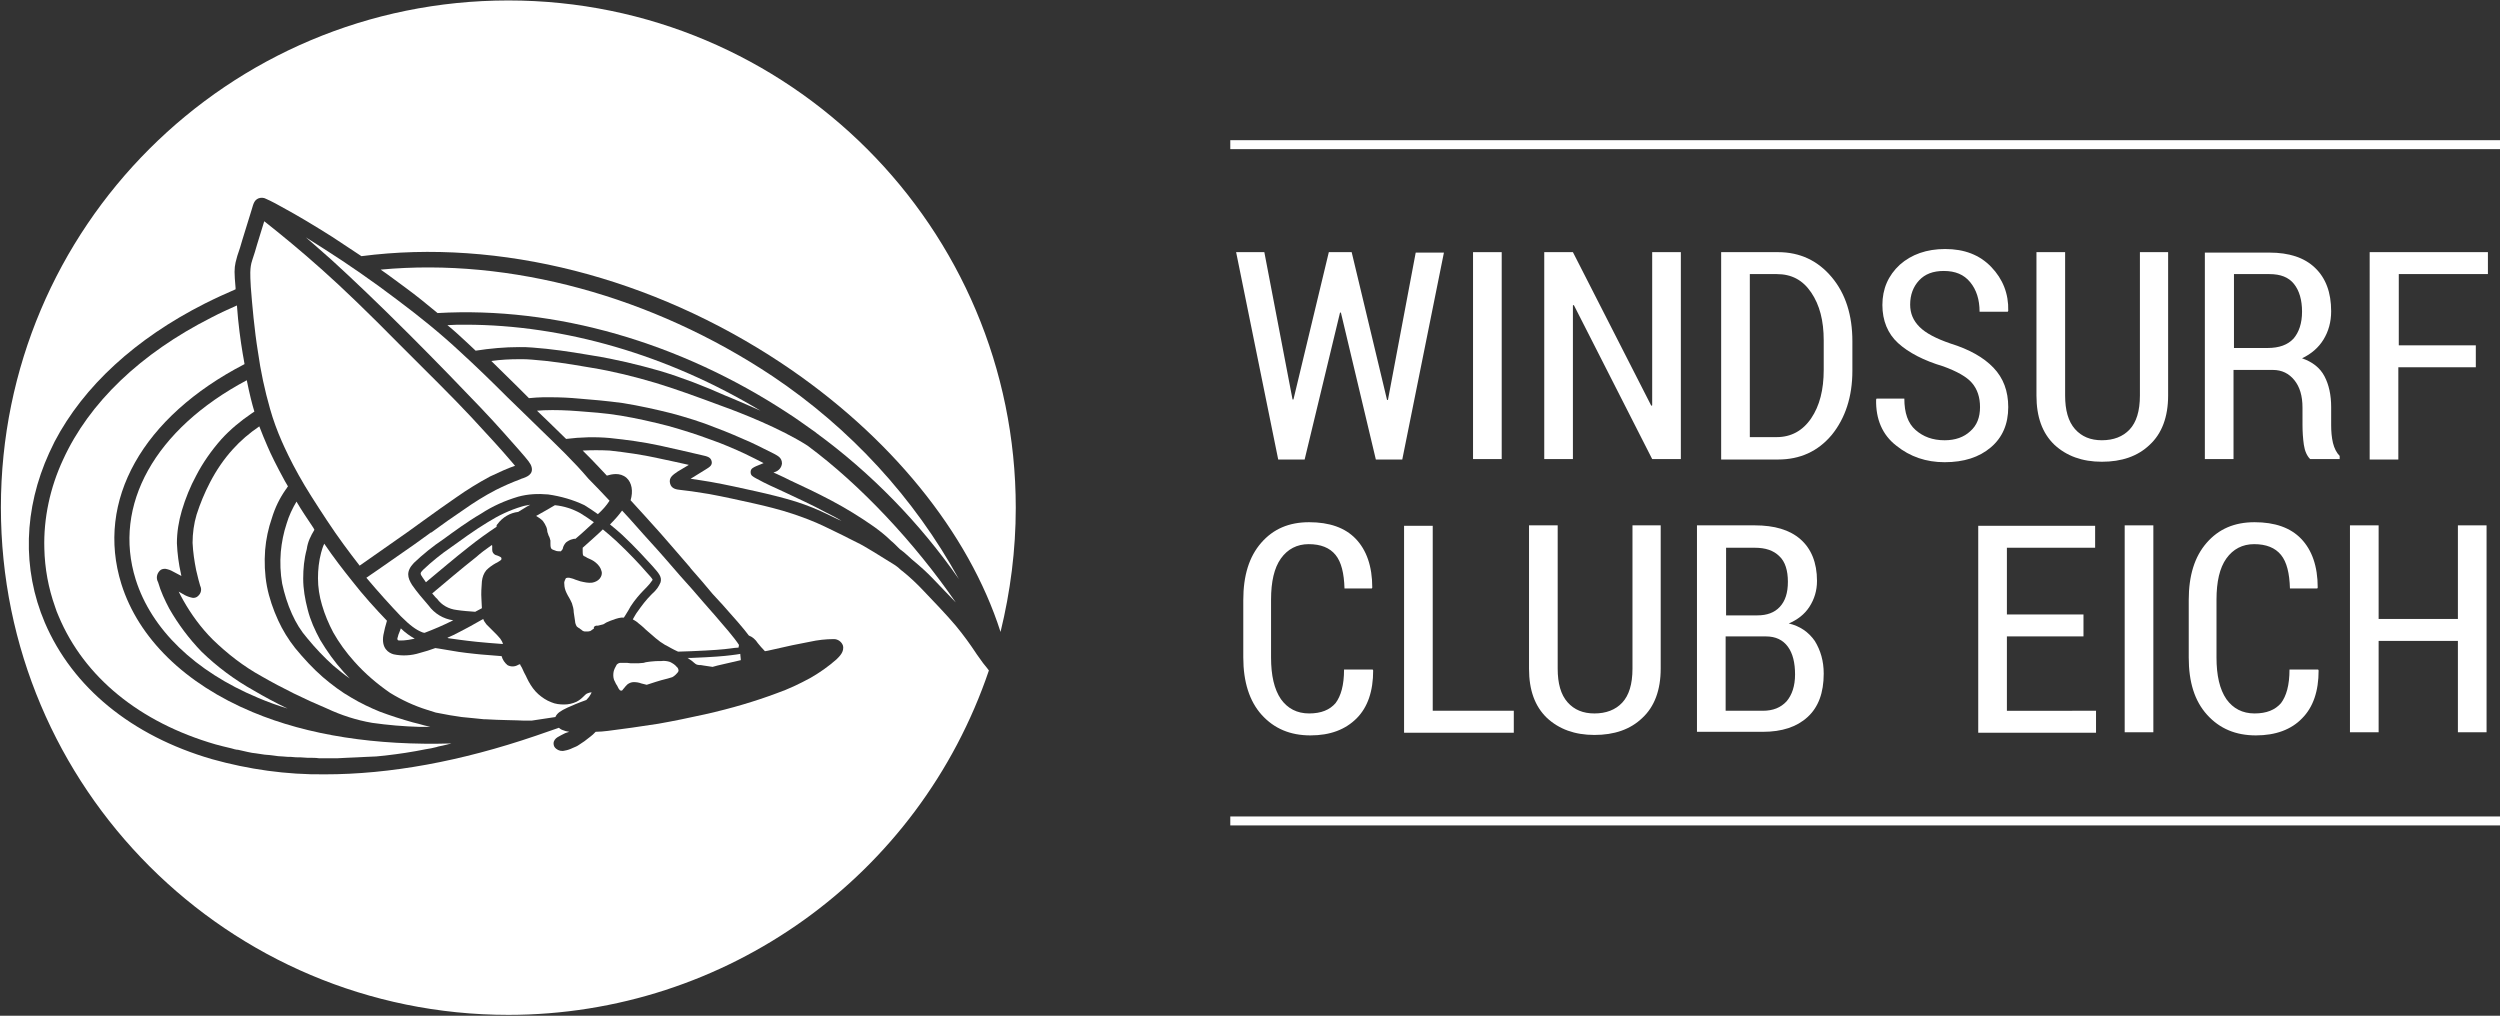 <?xml version="1.0" encoding="utf-8"?>
<!-- Generator: Adobe Illustrator 20.0.0, SVG Export Plug-In . SVG Version: 6.00 Build 0)  -->
<svg version="1.1" id="Ebene_1" xmlns="http://www.w3.org/2000/svg" xmlns:xlink="http://www.w3.org/1999/xlink" x="0px" y="0px"
	 viewBox="0 0 558.2 226.8" style="enable-background:new 0 0 558.2 226.8;" xml:space="preserve">
<rect x="0" y="0" width="558.2" height="226.8" fill="#333333" stroke="none"/>
<style type="text/css">
	.st0{fill:#FFFFFF;}
	.st1{enable-background:new    ;}
</style>
<title>Zeichenfläche 14</title>
<path class="st0" d="M111.1,117c1.1-1.5,2.8-2.5,4.6-2.7c0.9-0.5,1.7-1.1,2.7-1.6c-0.6,0.1-1.3,0.2-1.9,0.4c-2.7,0.8-5.2,2-7.6,3.5
	c-3,1.8-6.1,4.1-8.2,5.6c-2.2,1.5-4.3,3.2-6.2,5c-0.8,0.8-0.7,0.9-0.1,1.8c0.2,0.3,0.4,0.6,0.7,1c2.9-2.4,6.4-5.4,9.6-7.9
	c2-1.6,4.1-3.1,6.2-4.5C110.8,117.4,110.9,117.2,111.1,117z"/>
<path class="st0" d="M121.2,116.3c0.3,0.4,0.6,0.9,0.8,1.4c0.1,0.3,0.2,0.6,0.2,0.9s0.1,0.3,0.1,0.4c0.1,0.2,0.1,0.4,0.2,0.6
	c0.2,0.3,0.3,0.7,0.4,1.1c0,0.2,0,0.3,0,0.6c0,0.3,0,0.7,0.1,1c0.1,0.3,0.3,0.4,0.9,0.6c0.4,0.2,0.8,0.2,1.3,0.2l0.3-0.3
	c0.1-0.2,0.2-0.3,0.2-0.5c0.1-0.4,0.4-0.9,0.7-1.2c0.4-0.3,0.9-0.6,1.4-0.7c0.2-0.1,0.4-0.1,0.7-0.1c1.9-1.6,3.1-2.8,4.1-3.7
	c-1-0.7-2-1.4-3-2c-1.8-1-3.7-1.6-5.7-1.8c-1.3,0.8-2.8,1.6-4.2,2.4C120.2,115.5,120.7,115.8,121.2,116.3z"/>
<path class="st0" d="M137.6,152.8l0.2,0.3l0.2,0.4c0.1,0.2,0.2,0.4,0.4,0.6c0.1,0.1,0.3,0.1,0.4,0.1c0.1,0,0.2-0.1,0.4-0.4l0.1-0.1
	c0.2-0.3,0.5-0.6,0.8-0.9c0.4-0.3,0.9-0.5,1.4-0.5c0.6,0,1.2,0.1,1.7,0.3c0.4,0.1,0.8,0.2,1.2,0.3c1.3-0.4,2.6-0.9,4.7-1.4l1-0.3
	c0.2-0.1,0.5-0.3,0.7-0.5c0.4-0.4,0.6-0.6,0.7-0.9c0-0.3-0.1-0.7-0.4-0.9c-0.4-0.5-0.9-0.8-1.5-1.1c-0.6-0.2-1.3-0.3-2-0.2
	c-0.8,0-1.5,0-2.2,0.1c-0.3,0-0.6,0.1-0.8,0.1s-0.6,0.1-0.9,0.2c-0.7,0.1-1.4,0.1-2.1,0.1c-0.6,0-1.1,0-1.6-0.1h-0.1
	c-0.5,0-0.9,0-1.4,0c-0.3,0-0.6,0.2-0.8,0.4c-0.3,0.5-0.6,1.1-0.7,1.6c-0.1,0.6-0.1,1.2,0.1,1.8
	C137.3,152.1,137.4,152.5,137.6,152.8z"/>
<path class="st0" d="M100.1,142.5c1.5,0.2,3.4,0.5,6.3,0.8c1.7,0.2,3.6,0.3,5.9,0.5c-0.1-0.4-0.3-0.8-0.6-1.2
	c-0.4-0.5-0.9-1-1.3-1.4l-0.3-0.3c-0.5-0.5-1-1-1.5-1.5c-0.3-0.4-0.6-0.8-0.7-1.2c-2.1,1.2-3.9,2.2-5.3,2.9
	c-0.9,0.5-1.8,0.9-2.7,1.3L100.1,142.5z"/>
<path class="st0" d="M154.4,146.9h-0.9l0.9,0.6l0.6,0.5c0.2,0.2,0.4,0.3,0.6,0.4c0.3,0.1,0.6,0.1,0.9,0.1l0.6,0.1
	c0.6,0.1,1.3,0.2,2,0.3l1.1-0.3l5.2-1.2c0-0.1,0-0.1,0-0.2c0-0.3-0.1-0.7-0.1-1V146c-0.6,0.1-1.2,0.2-2.1,0.3
	C161.6,146.5,159.4,146.7,154.4,146.9z"/>
<path class="st0" d="M133.1,139.7h0.4c0.4-0.1,0.8-0.2,1.2-0.3l0.5-0.3c0.3-0.2,0.7-0.3,1.1-0.5c0.8-0.3,1.6-0.6,2.4-0.7
	c0.2,0,0.4,0,0.6,0l0.5-0.8c0.3-0.5,0.7-1.1,1-1.7c0.9-1.4,2-2.7,3.2-3.9l0.3-0.3c0.5-0.5,1-1.1,1.4-1.7c0.1-0.2-0.7-1-1.5-1.9
	c-1.2-1.4-3.8-4.2-6.6-6.8c-1-0.9-2-1.8-3-2.6c-1.1,1.1-2.5,2.3-4.5,4.1v0.1c0,0.2,0,0.4,0,0.6c0,0.3,0,0.7,0.1,1
	c0.1,0.1,0.2,0.2,0.7,0.4l0.1,0.1c0.7,0.3,1.4,0.6,2,1.1c0.6,0.5,1.1,1.1,1.3,1.9c0.2,0.6,0,1.2-0.4,1.7c-0.4,0.5-1.1,0.8-1.7,0.9
	c-0.9,0.1-1.7-0.1-2.6-0.3c-0.4-0.1-0.8-0.3-1.2-0.4c-0.4-0.2-0.9-0.3-1.3-0.4c-0.1,0-0.2,0-0.4,0c-0.2,0-0.4,0.1-0.4,0.2
	c-0.2,0.4-0.4,0.8-0.3,1.2c0,0.7,0.2,1.4,0.5,2c0.2,0.4,0.4,0.8,0.6,1.1s0.4,0.8,0.6,1.2c0.2,0.6,0.4,1.3,0.4,2
	c0.1,0.7,0.2,1.4,0.3,2c0,0.4,0.2,0.9,0.4,1.2c0.1,0.1,0.3,0.2,0.4,0.3l0.2,0.1c0.1,0.1,0.2,0.2,0.4,0.3c0.1,0.1,0.2,0.2,0.4,0.3
	c0.2,0.1,0.4,0.1,0.7,0.1c0.3,0,0.6,0,0.9-0.1c0.1-0.1,0.2-0.1,0.3-0.2c0.2-0.1,0.3-0.3,0.5-0.3
	C132.5,139.9,132.8,139.8,133.1,139.7z"/>
<path class="st0" d="M108.1,160.6h0.4c3.1,0.2,6.9,0.2,8.5,0.3h1.1h0.6l5.3-0.8c0.4-0.9,1.2-1.4,2.7-2.1c1.1-0.5,2.5-1.1,4.2-1.7
	l0.1-0.1c0.4-0.4,0.7-0.8,0.9-1.2c0.1-0.1,0.1-0.3,0.2-0.4H132c-0.3,0-0.5,0.1-0.8,0.2c-0.3,0.1-0.5,0.3-0.8,0.6l-0.1,0.1
	c-0.5,0.5-1,0.9-1.6,1.2c-0.9,0.4-1.8,0.6-2.7,0.6c-1,0-2-0.1-2.9-0.5c-1.1-0.4-2.1-1.1-2.9-1.8c-0.9-0.8-1.6-1.8-2.2-2.9
	c-0.3-0.5-0.5-1.1-0.8-1.6s-0.6-1.4-0.9-1.8c-0.1-0.1-0.1-0.3-0.2-0.4l-0.3,0.1l-0.2,0.1c-0.7,0.4-1.6,0.4-2.3,0
	c-0.6-0.5-1.1-1.2-1.3-2c-2.1-0.2-4.2-0.3-5.9-0.5c-2.9-0.3-4.8-0.6-6.4-0.9c-0.7-0.1-1.3-0.2-1.8-0.3l-0.7-0.1
	c-1.1,0.4-2.3,0.8-3.5,1.1c-1.9,0.6-3.9,0.7-5.8,0.3c-1.1-0.3-2.8-1.3-2.3-4.3c0.2-1.1,0.5-2.2,0.8-3.2c-2.5-2.6-5.4-5.8-7.8-8.9
	c-2-2.5-4.1-5.2-6.2-8.3c-0.3,0.6-0.5,1.3-0.7,2c-0.5,1.9-0.7,3.8-0.7,5.7c0,2,0.3,4,0.9,6c0.6,2.1,1.5,4.2,2.5,6.1
	c1.3,2.3,2.9,4.5,4.7,6.5c2.4,2.7,5.1,5,8,7c2.6,1.6,5.4,2.9,8.3,3.8c0.7,0.2,1.3,0.4,1.9,0.6c1.1,0.2,2.2,0.4,3.2,0.6
	c0.9,0.1,1.7,0.3,2.6,0.4C104.8,160.3,106.5,160.4,108.1,160.6z"/>
<path class="st0" d="M226.8,113.4c0-62.6-50.7-113.3-113.3-113.3S0.2,50.7,0.2,113.3s50.7,113.3,113.3,113.3
	c48.6,0,91.7-30.9,107.3-76.9l-0.3-0.4l0,0l1-0.8l-1,0.8c-0.6-0.7-1.3-1.6-2.4-3.2l-0.4-0.6c-1-1.5-2.4-3.5-4.3-5.8
	c-2.2-2.6-5.2-5.7-7.2-7.8c-1.4-1.5-3-3-4.6-4.3c-0.6-0.4-0.9-0.8-1.2-1l-0.4-0.3l-0.3-0.2c-2.9-1.8-6.7-4.2-8.2-4.9l-2-1
	c-1.7-0.9-3.7-1.8-5.5-2.7c-2.3-1.1-4.7-2-7.1-2.8c-2.7-0.9-5.9-1.7-8.6-2.3s-6.7-1.5-10-2.1c-3-0.5-5.2-0.8-6.3-0.9
	c-0.9-0.1-2.1-0.2-2.4-1.5s0.7-1.9,1.7-2.6l2.5-1.5c-1.9-0.4-4.4-1-6.9-1.5c-3.6-0.8-7.2-1.3-10.8-1.7c-2-0.1-4-0.1-6,0
	c1.4,1.4,2.7,2.7,3.8,3.9l1.6,1.7c1-0.3,2.9-0.8,4.4,0.5c1.2,1.1,1.5,3,0.9,5c2.1,2.3,4.3,4.7,6.7,7.4c2.3,2.6,4.4,5.1,6.5,7.5
	l0.3,0.4c1.7,1.9,3.3,3.8,4.8,5.6l2.3,2.5c2.5,2.8,4.7,5.3,5.8,6.8c0.8,0.3,1.5,0.9,2,1.7c0.5,0.6,0.9,1.1,1.5,1.7l0.1,0.1l0.6-0.1
	c4.3-1,7.2-1.6,9.4-2c1.8-0.4,3.6-0.6,5.4-0.6c0.9,0,1.7,0.6,2,1.4c0.4,1.4-0.8,2.5-1.4,3.1c-1.8,1.6-3.8,3-5.9,4.2
	c-2.4,1.3-4.9,2.5-7.5,3.4c-2.4,0.9-4.8,1.7-7.5,2.5s-5.4,1.5-8.5,2.2c-3.6,0.8-7,1.5-10.4,2.1c-3.8,0.6-8.1,1.2-11.3,1.6
	c-0.9,0.1-1.8,0.2-2.7,0.2c-0.2,0.2-0.4,0.4-0.6,0.6c-0.8,0.7-1.7,1.3-1.9,1.5c-0.4,0.3-0.8,0.5-1.2,0.8c-0.4,0.3-0.9,0.5-1.4,0.7
	c-0.6,0.3-1.2,0.5-1.8,0.6c-0.7,0.2-1.4,0-1.9-0.4c-0.4-0.3-0.6-0.7-0.6-1.2c0-0.6,0.4-1.1,0.9-1.4c0.5-0.3,1.1-0.6,1.7-0.9l0.3-0.1
	l0.6-0.2c-0.4-0.1-0.8-0.1-1.2-0.3c-0.4-0.1-0.8-0.3-1.1-0.6l-5.2,1.8c-16.7,5.7-32.5,8.6-47.1,8.6c-8.5,0.1-17-1.1-25.2-3.4
	c-17.9-5.2-31.1-16-37.3-30.5c-5.1-12-4.7-25.4,1-37.9c0.4-0.8,0.8-1.7,1.2-2.5c6.5-12.4,18.1-23,33.5-30.8c2.6-1.3,4.6-2.2,6.9-3.2
	v-0.3c-0.3-3.4-0.3-4.3,0-5.7c0.2-0.9,0.5-1.9,1-3.3l0.5-1.7c0.5-1.6,1.2-3.9,2.1-6.8c0.4-1.4,0.6-2.1,1.5-2.5
	c0.5-0.2,1.2-0.2,1.7,0.1c0.4,0.2,1.2,0.5,3.5,1.8c3.7,2,7.5,4.3,11.3,6.7c2,1.3,4.2,2.8,6.5,4.3c30.8-4,64.9,4.7,93.8,23.9
	c24.2,16.1,41.8,37.8,48.9,60C225.6,132.1,226.8,122.8,226.8,113.4z"/>
<path class="st0" d="M172.5,84C145.6,66.1,113.9,57.5,85,60.2c1.9,1.3,3.7,2.7,5.5,4c2.6,1.9,4.9,3.8,7.2,5.7
	c26.3-1.5,54.1,6.5,78.3,22.4c1.9,1.2,3.9,2.7,6.2,4.3l0.1,0.1c12.3,9,23.1,20.1,31.8,32.6C204.1,111.1,189.8,95.6,172.5,84z"/>
<path class="st0" d="M102,136.2c1.3,0.2,2.7,0.3,4.1,0.4l1.5-0.8c0-0.6-0.1-1.2-0.1-2c-0.1-1.3,0-2.7,0.1-4c0.1-0.9,0.4-1.8,1-2.5
	c0.6-0.6,1.3-1.1,2-1.5l0.4-0.2c0.3-0.2,0.7-0.4,0.9-0.6c0.1-0.2,0.1-0.5-0.1-0.6c-0.2-0.1-0.4-0.2-0.6-0.3
	c-0.2-0.1-0.4-0.1-0.6-0.2c-0.4-0.2-0.7-0.6-0.7-1.1c0-0.2,0-0.4,0-0.6c0-0.1,0-0.2,0-0.3c0-0.1,0-0.1-0.1-0.2
	c-1.3,0.9-2.5,1.8-3.5,2.7c-3.3,2.6-6.7,5.5-9.8,8.1c0.4,0.4,0.7,0.9,1.1,1.2C98.6,135.1,100.2,136,102,136.2z"/>
<path class="st0" d="M157.6,104.8L157.6,104.8l-3.4,2.1c1.3,0.2,2.8,0.4,4.5,0.7c3.4,0.6,7.4,1.5,10.1,2.1s6,1.4,8.9,2.3
	c2.5,0.8,5,1.8,7.4,3c0.9,0.4,1.8,0.9,2.8,1.3c-1.1-0.7-2.3-1.3-3.5-1.9c-3.1-1.7-6.5-3.2-9.2-4.5l-1.3-0.6
	c-2.9-1.3-4.4-2.1-5.1-2.5s-1.2-0.6-1.2-1.4s0.6-1,1.2-1.3l1.7-0.7c-1.1-0.6-2.6-1.3-4.2-2.1c-2.4-1.1-4.9-2.2-7.5-3.1
	c-3.2-1.2-6.4-2.2-9.6-3.1c-3.5-0.9-7-1.7-10.6-2.3c-3.6-0.6-7-0.8-9.5-1c-2.6-0.2-5.1-0.3-7.7-0.2l-1.5,0.1l2.5,2.4l4,3.9
	c3.2-0.4,6.5-0.5,9.8-0.2c3.8,0.4,7.5,0.9,11.2,1.7c3.7,0.8,7.4,1.7,9.2,2.1c1.4,0.3,2.1,0.5,2.3,1.4S158.4,104.3,157.6,104.8z"/>
<path class="st0" d="M52.9,68.2c-1.8,0.8-3.6,1.6-5.7,2.7c-15.8,8-27.3,19-33.1,31.7c-2.9,6.2-4.4,13.1-4.2,19.9
	c0.1,4.4,0.9,8.8,2.4,13c0.2,0.7,0.5,1.4,0.8,2.1c5.7,13.6,18.1,23.7,35,28.6c1.1,0.3,2.3,0.6,3.6,0.9l0.7,0.2l0.5,0.1h0.2
	c0.7,0.2,1.5,0.3,2.2,0.5l1,0.2l0.8,0.1c0.7,0.1,1.3,0.2,2,0.3l1.2,0.1l0.8,0.1c0.7,0.1,1.3,0.2,2,0.2l1.3,0.1H65
	c0.7,0.1,1.4,0.1,2.1,0.1l1.6,0.1H69c0.7,0,1.5,0,2.2,0.1h1.9h2.3l2-0.1l2.3-0.1l2-0.1l2.3-0.1l2-0.2l2.4-0.3l2.1-0.3l2.4-0.4
	l2.1-0.4c0.8-0.1,1.7-0.3,2.5-0.5l0.3-0.1l1.8-0.4l1.2-0.3c-16.8,0.5-32-1.8-44.4-7c-15.1-6.3-25.5-16.5-29.3-28.6
	c-5.8-18.6,4.7-37.3,27.5-49.1c-0.1-0.8-0.3-1.6-0.4-2.3C53.7,76,53.2,72.4,52.9,68.2z"/>
<path class="st0" d="M80.3,126.3c3.5-2.5,7.2-5,10.7-7.5l0,0l3.6-2.6c2.5-1.8,5-3.6,7.2-5.1c2.4-1.7,5-3.3,7.6-4.7
	c2.1-1,4.1-1.9,5.6-2.4l-1.2-1.4c-1.7-2-4.5-5.1-8.6-9.5S95.4,83.1,89.3,77C82.1,69.7,76.6,64.4,72,60.3c-4.8-4.3-9.2-7.9-13-10.9
	c-0.5,1.6-1.1,3.6-1.6,5.2l-0.5,1.7c-0.4,1.3-0.8,2.3-0.9,3.1s-0.2,1.4,0,4.7c0.3,3.9,0.8,9.6,1.6,14.5c0.6,4.3,1.5,8.5,2.7,12.7
	c0.7,2.5,1.6,4.9,2.6,7.2c0.8,1.8,2,4.4,3.8,7.6c1.6,2.9,3.8,6.3,6.3,10.1S77.9,123.2,80.3,126.3z"/>
<path class="st0" d="M199,120.8c0.3,0.2,1,0.9,1.9,1.8c0.8,0.6,1.2,0.9,1.6,1.3l0,0c0.3,0.3,0.6,0.5,1.1,1c1.7,1.4,3.4,2.9,4.9,4.5
	c1.3,1.4,3.1,3.2,4.9,5.1c-9.1-13.2-21.2-26.2-33.1-35c-6.1-3.9-15.1-7.4-19-8.8c-5.9-2.2-10.9-4-14.9-5.2
	c-4.7-1.4-9.5-2.6-14.4-3.4l-1.2-0.2c-4-0.7-8-1.3-12-1.6c-0.9-0.1-1.8-0.1-2.8-0.1c-2.1,0-4.2,0.1-6.3,0.4c1.9,1.9,3.9,3.8,5.9,5.8
	l2.5,2.5c1.2-0.1,2.2-0.2,3.2-0.2h1.6c2.2,0,4.3,0.1,6.4,0.3c2.6,0.2,6.1,0.5,9.8,1c3.7,0.6,7.3,1.4,10.9,2.3
	c3.3,0.9,6.6,1.9,9.8,3.2c2.7,1,5.2,2.1,7.7,3.2c2.2,1,4.2,2.1,5.3,2.6c0.9,0.5,1.8,0.9,1.8,2.2c-0.1,0.9-0.7,1.6-1.6,1.9l-0.3,0.1
	l2.4,1.1l1.2,0.6c2.8,1.3,6.2,2.9,9.4,4.6c3.2,1.7,6.3,3.6,9.3,5.7C196.4,118.5,197.8,119.6,199,120.8z"/>
<path class="st0" d="M159.2,136.9L159.2,136.9l-0.1-0.1l-2.1-2.4c-1.6-1.9-3.3-3.8-5.1-5.8c-2.1-2.4-4.3-5-6.6-7.5s-4.4-5-6.4-7.1
	c-0.8,1.1-1.7,2.1-2.7,3.1c0.9,0.7,1.8,1.5,2.7,2.3c2.9,2.7,5.4,5.5,6.7,6.9c1.6,1.8,2.2,2.5,1.9,3.7c-0.4,1-1,1.8-1.8,2.5l-0.3,0.3
	c-1.1,1.1-2.1,2.4-3,3.7c-0.4,0.5-0.7,1.1-1,1.6l-0.1,0.2c0.5,0.3,0.9,0.5,1.3,0.9c0.5,0.4,0.9,0.7,1.4,1.2l0.2,0.2
	c0.6,0.5,1.5,1.3,2.2,1.9c0.7,0.6,1.4,1.1,2.1,1.5c0.4,0.2,0.8,0.4,1.3,0.7s1,0.5,1.6,0.8l3-0.1c4.9-0.2,7.1-0.4,8.6-0.6
	c0.8-0.1,1.4-0.2,1.9-0.2c0-0.2,0.1-0.4,0.1-0.6l0,0C163.9,142.3,161.7,139.8,159.2,136.9z"/>
<path class="st0" d="M30.3,129.4c3.5,11.1,13.2,20.5,27.3,26.4c2.1,0.9,4.3,1.7,6.6,2.4c-2.7-1.3-5.3-2.7-7.5-4
	c-4.3-2.4-8.2-5.3-11.7-8.7c-2.8-2.9-5.2-6.1-7.2-9.6c-1-1.9-1.9-3.8-2.5-5.9c-0.5-0.9-0.3-1.9,0.4-2.6c0.3-0.3,0.7-0.4,1.2-0.4
	c0.6,0.1,1.2,0.3,1.7,0.6l1.9,1l-0.1-0.5c-0.5-2.2-0.8-4.5-0.9-6.8c0-2.5,0.4-4.9,1.1-7.3c0.8-2.7,1.9-5.4,3.2-7.8
	c1.5-2.9,3.4-5.6,5.6-8.1c2-2.2,4.3-4.1,6.8-5.8l0.6-0.4c-0.5-1.6-1.1-4-1.7-7C34.6,95.8,25.1,112.8,30.3,129.4z"/>
<path class="st0" d="M106.2,78.3c3.2-0.5,6.5-0.8,9.7-0.8c1,0,2,0,3,0.1c4.1,0.3,8.2,0.9,12.3,1.6l1.2,0.2c5,0.8,10,2,14.9,3.4
	c5,1.5,9.9,3.4,14.6,5.5l1.7,0.7c1.7,0.7,3.9,1.7,6.2,2.7c-20.6-12.4-43.8-19.2-65.9-19.2c-1.3,0-2.7,0-4,0.1
	c1.6,1.3,3.1,2.7,4.6,4.1L106.2,78.3z"/>
<path class="st0" d="M120.7,95.9l-4-3.9l-3.4-3.3c-3.6-3.6-7-6.9-10.5-10.1c-4.5-4.2-9.1-7.9-14.3-11.8c-5-3.8-10.9-7.9-16.1-11.2
	c-1.4-0.9-2.7-1.7-4.1-2.6c1.8,1.6,3.7,3.2,5.7,5c4.6,4.2,10.2,9.5,17.5,16.8c6.1,6.1,11.7,11.9,15.8,16.2s6.9,7.6,8.7,9.6
	c2,2.3,2.5,2.9,2.7,3.7c0.4,1.6-1,2.2-2.3,2.6l-0.2,0.1c-1.9,0.7-3.7,1.5-5.5,2.4c-2.5,1.3-4.9,2.8-7.3,4.5c-2.1,1.4-4.5,3.1-7.1,5
	h-0.1l-3.6,2.6c-3.5,2.4-7.1,5-10.8,7.5c2.6,3.1,5.5,6.3,7.7,8.6c2.1,2.1,3.4,3,4.6,3.5c0.2,0.1,0.5,0.2,0.7,0.2
	c2.1-0.8,4.2-1.7,6.2-2.7l0.2-0.1c-2.2-0.3-4.2-1.5-5.5-3.3c-1.3-1.5-2.6-3-3.7-4.6c-1-1.6-1.4-3,0.4-4.9c2-1.9,4.2-3.7,6.6-5.3
	c2.2-1.6,5.3-3.9,8.4-5.7c2.6-1.7,5.3-2.9,8.3-3.8c2.2-0.6,4.4-0.7,6.7-0.5c2.8,0.4,5.6,1.2,8.1,2.4c1,0.6,2,1.3,3,2
	c1-0.9,1.9-1.9,2.6-3c-1.6-1.7-3.2-3.4-4.7-4.9C128.1,103,124.3,99.4,120.7,95.9z"/>
<path class="st0" d="M92.6,142.6c-1.1-0.6-2.2-1.4-3.1-2.3c-0.1,0.3-0.2,0.5-0.3,0.8c-0.2,0.4-0.3,0.8-0.4,1.2
	c-0.1,0.2-0.1,0.4,0,0.6l0.2,0.1C89.5,143,90.4,143.1,92.6,142.6z"/>
<path class="st0" d="M92.2,161.3c-2.5-0.7-5-1.5-7.4-2.4c-2.2-0.9-4.3-1.9-6.3-3.1c-2.3-1.3-4.4-2.9-6.4-4.6c-2.3-2-4.3-4.2-6.2-6.5
	c-1.5-1.9-2.8-4-3.8-6.2c-1.1-2.4-2-5-2.5-7.6c-0.5-2.7-0.6-5.4-0.4-8.1c0.2-2.4,0.7-4.8,1.5-7.1c0.7-2.3,1.7-4.4,3.1-6.4
	c0.2-0.2,0.3-0.5,0.5-0.7l-0.7-1.2c-1.8-3.3-3.1-5.9-3.9-7.8c-0.6-1.4-1.2-2.8-1.8-4.4c-2.2,1.5-4.2,3.2-5.9,5.1
	c-2,2.2-3.7,4.7-5.1,7.4c-1.2,2.3-2.2,4.7-3,7.2c-0.6,2-0.9,4.2-0.9,6.3c0.1,2.1,0.4,4.1,0.8,6.1c0.4,1.7,0.7,2.9,0.9,3.5
	c0.4,0.8,0.2,1.7-0.5,2.3c-0.3,0.3-0.7,0.4-1.1,0.4c-0.6-0.1-1.2-0.3-1.8-0.6l-1.4-0.8c0.3,0.6,0.6,1.2,1,1.9c1.8,3.2,4,6.2,6.6,8.8
	c3.3,3.2,6.9,6,10.9,8.2c4.7,2.7,9.6,5.1,14.6,7.2c3.2,1.5,6.6,2.6,10.1,3.2c3.5,0.5,7.1,0.8,10.6,0.9h2.4c-1-0.2-1.9-0.5-2.7-0.7
	l-1.2-0.3L92.2,161.3L92.2,161.3z"/>
<path class="st0" d="M70.2,118.3l-0.2-0.4c-1.4-2.1-2.7-4-3.8-5.9c-0.9,1.5-1.7,3.2-2.2,4.9c-0.7,2.1-1.1,4.2-1.3,6.3
	c-0.2,2.4-0.1,4.8,0.3,7.1c0.5,2.3,1.2,4.6,2.2,6.8c0.9,2,2,3.8,3.4,5.4c1.8,2.2,3.7,4.2,5.8,6.1c1.2,1,2.4,2,3.7,2.9
	c-0.6-0.6-1-1.1-1.4-1.5c-2-2.2-3.7-4.6-5.2-7.1c-1.2-2.2-2.2-4.4-2.8-6.8c-0.6-2.3-1-4.6-1-6.9c0-2.2,0.2-4.4,0.8-6.6
	C68.7,121,69.4,119.6,70.2,118.3z"/>
<g>
	<rect x="274.7" y="182.3" class="st0" width="283.5" height="2"/>
</g>
<g class="st1">
	<path class="st0" d="M309.7,89.3h0.2l6.2-32.9h6.3l-9.3,46.2h-5.9l-7.8-32.8h-0.2l-7.9,32.8h-5.9L276,56.3h6.3l6.3,32.9h0.2
		l7.9-32.9h5.1L309.7,89.3z"/>
	<path class="st0" d="M335.3,102.5h-6.4V56.3h6.4V102.5z"/>
	<path class="st0" d="M375.3,102.5h-6.4l-17.5-34.4l-0.2,0.1v34.3h-6.4V56.3h6.4l17.5,34.3l0.2-0.1V56.3h6.4V102.5z"/>
	<path class="st0" d="M384.3,102.5V56.3H397c4.9,0,8.9,1.9,12,5.6c3.1,3.7,4.6,8.5,4.6,14.3v6.6c0,5.8-1.6,10.6-4.6,14.3
		c-3.1,3.7-7.1,5.5-12,5.5H384.3z M390.7,61.2v36.4h6c3.2,0,5.8-1.4,7.7-4.2c1.9-2.8,2.8-6.4,2.8-10.8v-6.6c0-4.4-0.9-7.9-2.8-10.7
		c-1.9-2.8-4.4-4.1-7.7-4.1H390.7z"/>
	<path class="st0" d="M442.1,90.9c0-2.2-0.6-4-1.8-5.4c-1.2-1.4-3.4-2.6-6.4-3.7c-4.4-1.3-7.8-3.1-10.1-5.2c-2.3-2.1-3.5-5-3.5-8.5
		c0-3.6,1.3-6.6,3.9-9c2.6-2.3,6-3.5,10.1-3.5c4.3,0,7.7,1.3,10.3,4c2.6,2.7,3.9,6,3.8,9.8l-0.1,0.2H442c0-2.7-0.7-4.9-2.1-6.6
		c-1.4-1.7-3.3-2.5-5.9-2.5c-2.4,0-4.2,0.7-5.5,2.1c-1.3,1.4-2,3.2-2,5.4c0,2,0.7,3.6,2.1,5s3.7,2.6,6.9,3.7
		c4.2,1.3,7.4,3.1,9.6,5.4s3.3,5.2,3.3,8.8c0,3.8-1.3,6.8-3.9,9c-2.6,2.2-6,3.3-10.3,3.3c-4.1,0-7.7-1.2-10.8-3.7
		c-3.1-2.4-4.6-5.9-4.5-10.3l0.1-0.2h6.2c0,3.2,0.8,5.5,2.5,7s3.8,2.3,6.5,2.3c2.4,0,4.3-0.7,5.7-2C441.4,95,442.1,93.2,442.1,90.9z
		"/>
	<path class="st0" d="M484.1,56.3v32c0,4.8-1.4,8.5-4.1,11c-2.7,2.6-6.3,3.8-10.7,3.8c-4.4,0-7.9-1.3-10.6-3.8c-2.7-2.6-4-6.2-4-11
		v-32h6.4v32c0,3.3,0.7,5.8,2.2,7.5c1.5,1.7,3.5,2.5,6,2.5c2.6,0,4.7-0.8,6.2-2.4c1.5-1.6,2.3-4.1,2.3-7.6v-32H484.1z"/>
	<path class="st0" d="M498.7,82.6v19.9h-6.4V56.4h14.4c4.4,0,7.8,1.1,10.2,3.4s3.6,5.5,3.6,9.7c0,2.4-0.6,4.5-1.7,6.3
		c-1.1,1.8-2.7,3.2-4.8,4.2c2.3,0.8,4,2.1,5,4c1,1.9,1.5,4.2,1.5,6.9v4c0,1.4,0.1,2.7,0.4,4c0.3,1.2,0.8,2.2,1.5,2.9v0.7h-6.6
		c-0.7-0.7-1.2-1.8-1.4-3.2s-0.3-2.9-0.3-4.5V91c0-2.6-0.6-4.6-1.8-6.1c-1.2-1.5-2.8-2.3-4.8-2.3H498.7z M498.7,77.7h7.6
		c2.6,0,4.5-0.7,5.8-2.1c1.2-1.4,1.9-3.4,1.9-6c0-2.6-0.6-4.7-1.8-6.2s-3-2.2-5.5-2.2h-7.9V77.7z"/>
	<path class="st0" d="M552.7,82h-17.2v20.6h-6.4V56.3h26.4v4.9h-19.9v15.9h17.2V82z"/>
</g>
<g class="st1">
	<path class="st0" d="M306.5,149.5l0.1,0.2c0,4.6-1.2,8.2-3.7,10.7s-5.9,3.8-10.3,3.8c-4.5,0-8.1-1.5-10.9-4.6
		c-2.7-3-4.1-7.3-4.1-12.8v-12.8c0-5.5,1.3-9.7,4-12.8c2.7-3.1,6.2-4.6,10.7-4.6c4.5,0,8,1.2,10.4,3.7c2.4,2.5,3.7,6.1,3.7,10.9
		l-0.1,0.2h-6.1c-0.1-3.4-0.7-5.9-2-7.5s-3.3-2.4-6-2.4c-2.6,0-4.7,1.1-6.2,3.2c-1.5,2.1-2.2,5.2-2.2,9.2v12.9c0,4,0.7,7.1,2.2,9.3
		c1.5,2.1,3.6,3.2,6.3,3.2c2.7,0,4.6-0.8,5.9-2.3c1.2-1.6,1.9-4,1.9-7.5H306.5z"/>
</g>
<g class="st1">
	<path class="st0" d="M320,158.7h18v4.9h-24.5v-46.2h6.4V158.7z"/>
</g>
<g class="st1">
	<path class="st0" d="M370.8,117.3v32c0,4.8-1.4,8.5-4.1,11c-2.7,2.6-6.3,3.8-10.7,3.8c-4.4,0-7.9-1.3-10.6-3.8c-2.7-2.6-4-6.2-4-11
		v-32h6.4v32c0,3.3,0.7,5.8,2.2,7.5c1.5,1.7,3.5,2.5,6,2.5c2.6,0,4.7-0.8,6.2-2.4c1.5-1.6,2.3-4.1,2.3-7.6v-32H370.8z"/>
</g>
<g class="st1">
	<path class="st0" d="M378.9,163.5v-46.2h12.9c4.4,0,7.8,1,10.2,3.1c2.4,2.1,3.7,5.2,3.7,9.3c0,2.2-0.6,4.1-1.7,5.8
		c-1.1,1.7-2.7,2.9-4.6,3.7c2.5,0.6,4.4,1.9,5.8,3.9c1.3,2.1,2,4.5,2,7.3c0,4.3-1.2,7.5-3.6,9.7c-2.4,2.2-5.7,3.3-10,3.3H378.9z
		 M385.3,137.4h7.1c2.1,0,3.8-0.6,5-1.9s1.8-3.1,1.8-5.6c0-2.5-0.6-4.5-1.9-5.7c-1.3-1.3-3.1-1.9-5.5-1.9h-6.4V137.4z M385.3,142
		v16.7h8.3c2.3,0,4-0.7,5.3-2.1c1.2-1.4,1.9-3.4,1.9-6c0-2.6-0.5-4.7-1.6-6.2c-1.1-1.5-2.7-2.3-4.9-2.3H385.3z"/>
</g>
<g class="st1">
	<path class="st0" d="M465.2,142.1h-17.1v16.6H468v4.9h-26.3v-46.2h26.1v4.9h-19.7v14.9h17.1V142.1z"/>
	<path class="st0" d="M480.8,163.5h-6.4v-46.2h6.4V163.5z"/>
	<path class="st0" d="M517.6,149.5l0.1,0.2c0,4.6-1.2,8.2-3.7,10.7c-2.4,2.5-5.9,3.8-10.3,3.8c-4.5,0-8.1-1.5-10.9-4.6
		s-4.1-7.3-4.1-12.8v-12.8c0-5.5,1.3-9.7,4-12.8c2.7-3.1,6.2-4.6,10.7-4.6c4.5,0,8,1.2,10.4,3.7c2.4,2.5,3.7,6.1,3.7,10.9l-0.1,0.2
		h-6.1c-0.1-3.4-0.7-5.9-2-7.5s-3.3-2.4-6-2.4c-2.6,0-4.7,1.1-6.2,3.2s-2.2,5.2-2.2,9.2v12.9c0,4,0.7,7.1,2.2,9.3
		c1.5,2.1,3.6,3.2,6.3,3.2c2.7,0,4.6-0.8,5.9-2.3c1.2-1.6,1.9-4,1.9-7.5H517.6z"/>
	<path class="st0" d="M555.2,163.5h-6.4v-20.4h-17.7v20.4h-6.4v-46.2h6.4v20.9h17.7v-20.9h6.4V163.5z"/>
</g>
<g>
	<rect x="274.7" y="31.3" class="st0" width="283.5" height="2"/>
</g>
</svg>
